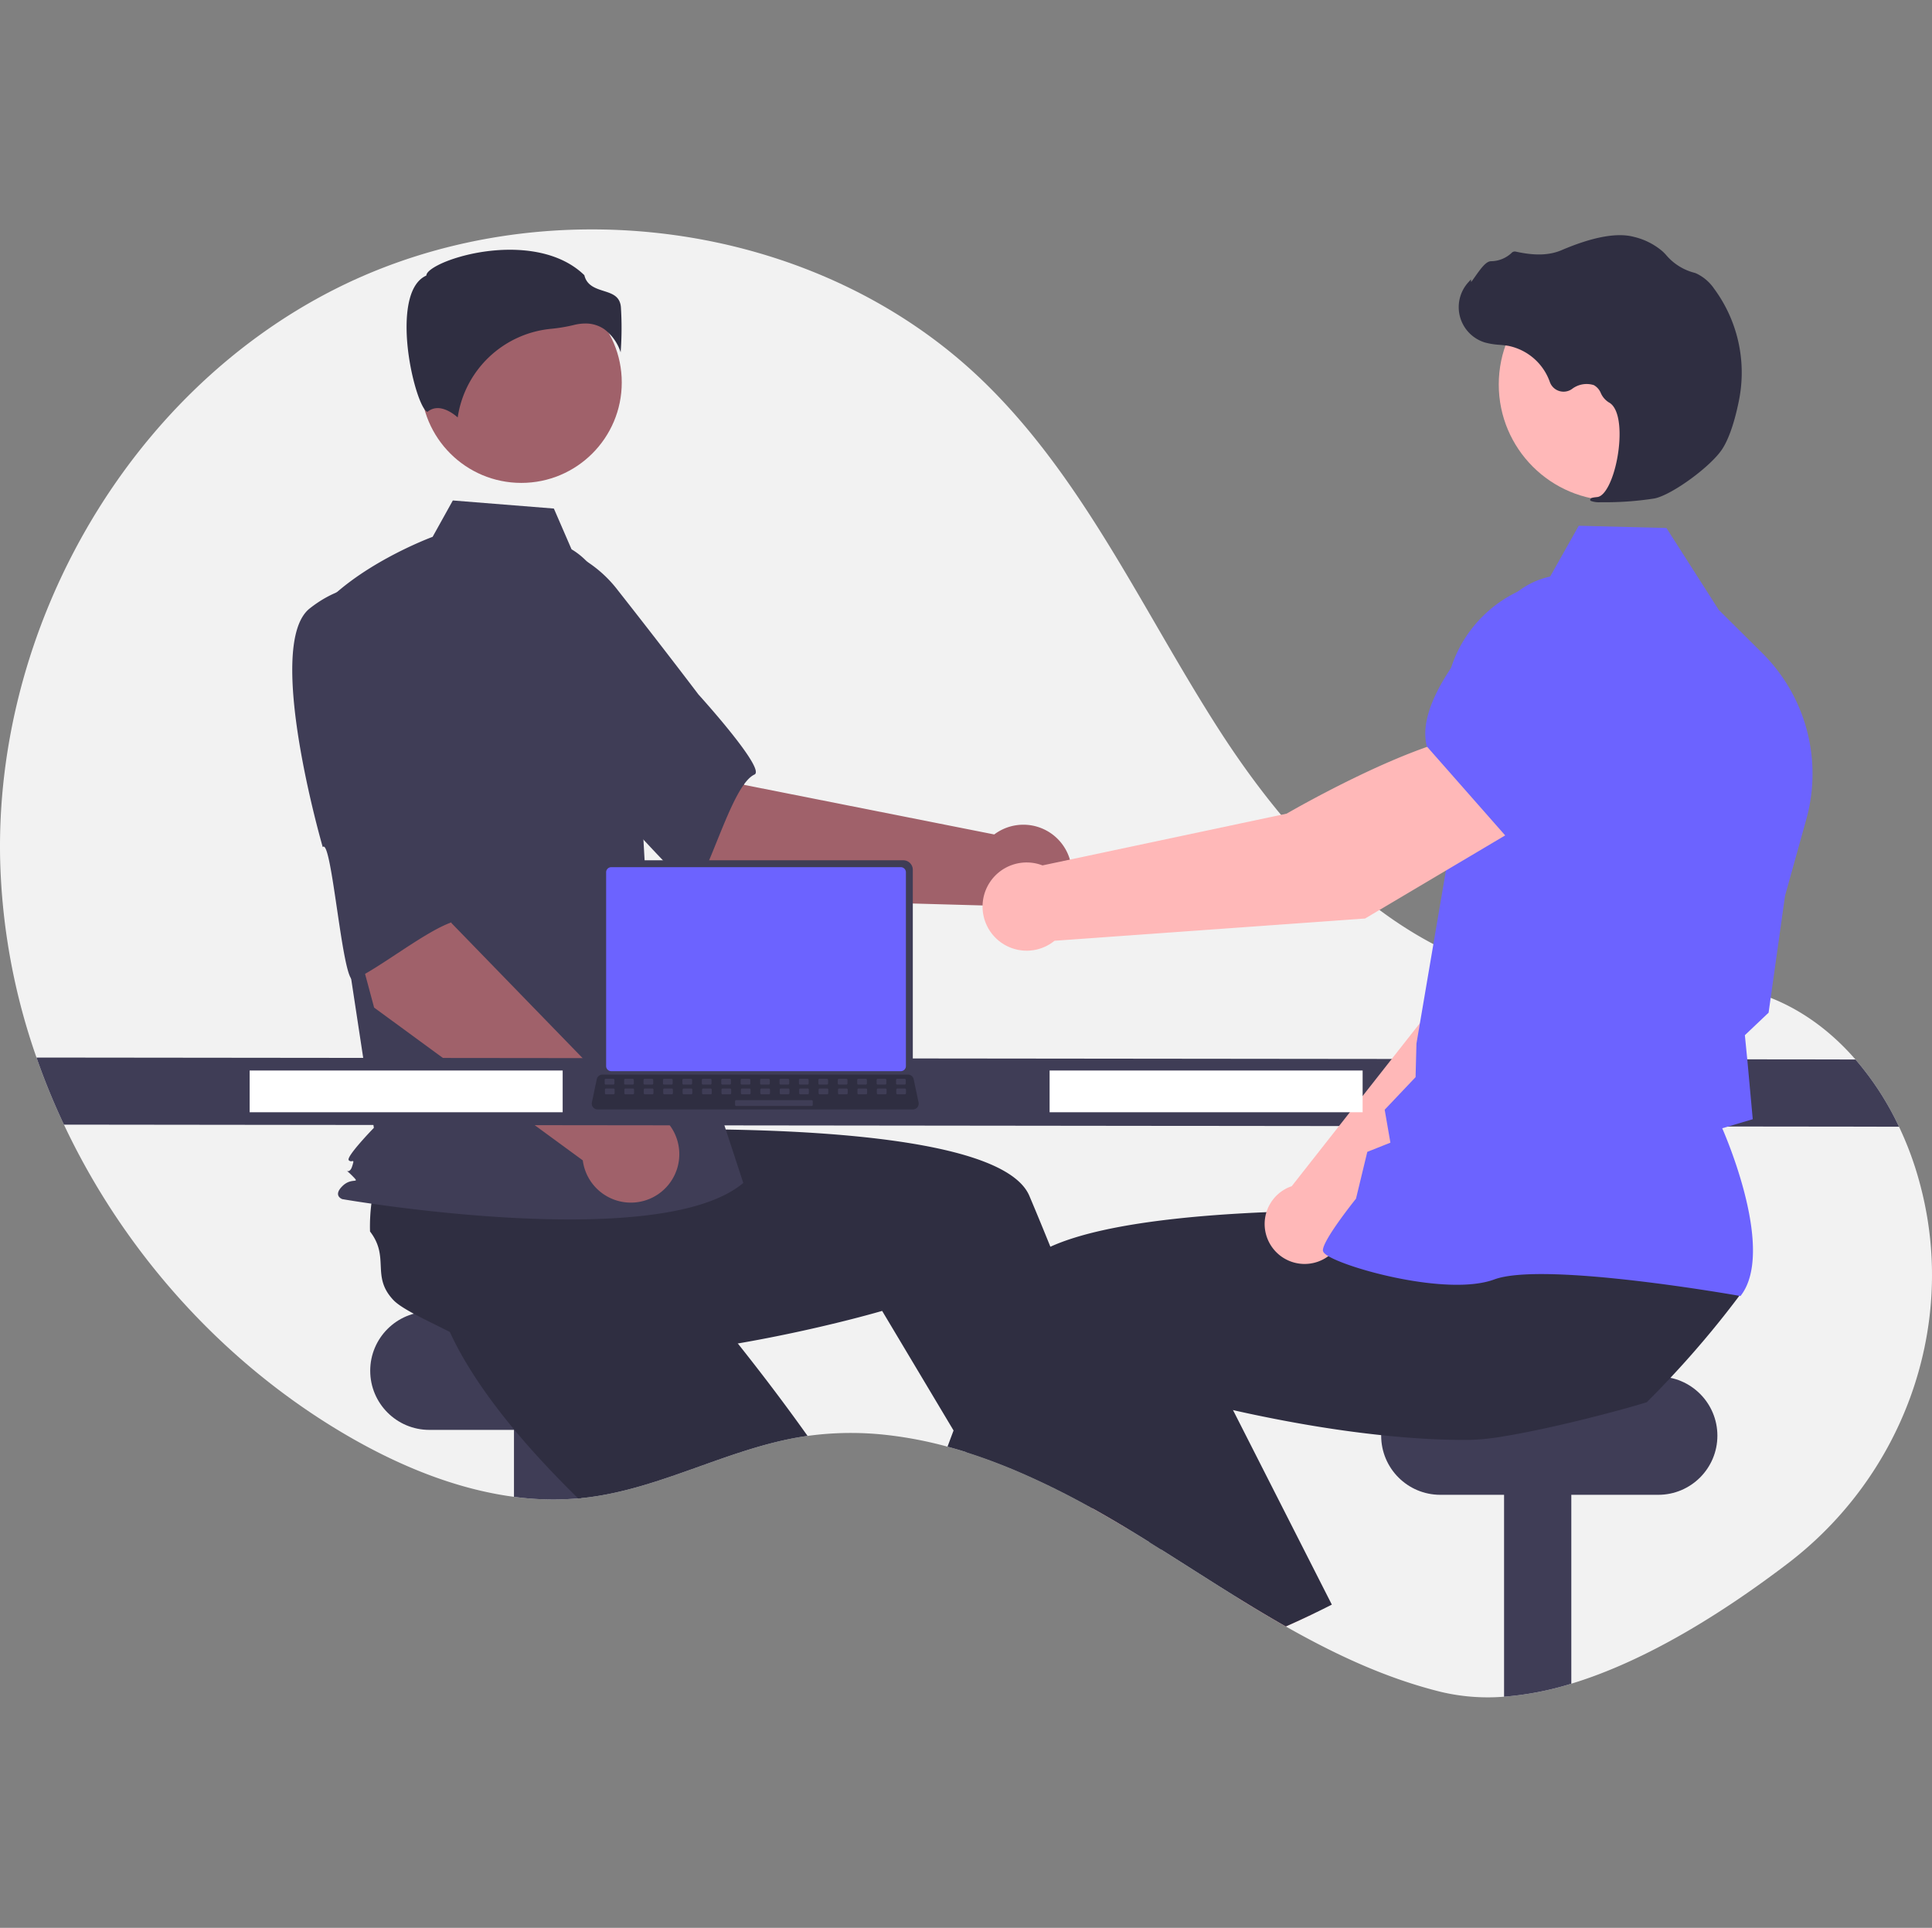 <svg xmlns="http://www.w3.org/2000/svg" width="480" height="479" fill="none"><rect width="100%" height="100%" fill="#808080" stroke="none"/><path fill="#F2F2F2" d="M444.112 388.51c-15.727 11.977-34.887 24.109-53.725 29.83a76.098 76.098 0 0 1-16.706 3.231 50.471 50.471 0 0 1-15.814-1.227c-13.595-3.381-26.205-9.303-38.407-16.222-3.986-2.264-7.926-4.632-11.844-7.051-6.394-3.952-12.725-8.042-19.074-12.034-.95-.605-1.895-1.199-2.846-1.786h-.005a367.003 367.003 0 0 0-4.609-2.846c-.271-.167-.541-.328-.818-.495a292.336 292.336 0 0 0-8.877-5.168c-.369-.201-.738-.409-1.106-.61a194.457 194.457 0 0 0-17.928-8.774c-4.021-1.694-8.094-3.22-12.207-4.522h-.006a116.65 116.65 0 0 0-4.735-1.389 99.193 99.193 0 0 0-14.483-2.834 79.186 79.186 0 0 0-20.283.161c-.455.064-.905.127-1.36.202-18.204 2.915-34.818 12.743-53.103 15.059a46.23 46.23 0 0 1-1.774.196c-.253.023-.507.051-.76.069a72.746 72.746 0 0 1-15.946-.392c-14.765-1.947-29.144-7.99-42.088-15.606-30.262-17.807-54.803-45.176-69.723-76.872a171.33 171.33 0 0 1-6.815-16.666 160.414 160.414 0 0 1-9.027-48.88c-1.4-57.815 31.454-115.82 83.036-141.968 51.587-26.148 119.449-17.501 161.054 22.669 25.238 24.368 39.841 57.388 58.834 86.889 18.994 29.495 45.989 57.671 80.807 61.969 17.737 2.189 36.298-2.045 53.298 3.462 9.413 3.053 17.444 8.895 23.913 16.338a73.243 73.243 0 0 1 10.819 16.706 81.695 81.695 0 0 1 5.029 13.561c.236.858.455 1.716.668 2.575 8.469 34.587-5.063 70.846-33.389 92.425Z"/><path fill="#3F3D56" d="M160.82 325.896h-54.151c-8.113 0-14.69 6.577-14.69 14.69s6.577 14.69 14.69 14.69h54.151c8.113 0 14.69-6.577 14.69-14.69s-6.577-14.69-14.69-14.69Z"/><path fill="#3F3D56" d="M144.402 347.788v24.443a72.316 72.316 0 0 1-16.706-.323v-24.12h16.706Z"/><path fill="#2F2E41" d="M200.639 356.775c-.455.063-.905.126-1.36.201-18.204 2.915-34.818 12.743-53.103 15.059-.593.075-1.181.144-1.774.196-.253.023-.507.052-.76.069-4.465-4.373-8.93-9.027-13.123-13.849a164.62 164.62 0 0 1-6.545-7.967c-5.369-6.959-9.92-14.114-12.927-21.142.305-3.37-1.791-11.165-2.794-17.133l-.006-.006c-.426-2.505-.656-4.683-.443-6.083 1.221-8.076 7.817-7.149 9.845-15.064a44.661 44.661 0 0 1 5.824-4.096c.34-.202.686-.403 1.043-.605l22.006-15.209 8.411 8.25 12.8 12.558 13.872 13.602-11.775 11.896s9.839 11.343 21.344 26.465a499.992 499.992 0 0 1 9.465 12.858Z"/><path fill="#3F3D56" d="M390.387 347.788v70.552a76.169 76.169 0 0 1-16.706 3.232v-73.784h16.706Z"/><path fill="#3F3D56" d="M411.99 342.026h-54.152c-8.113 0-14.69 6.577-14.69 14.69s6.577 14.69 14.69 14.69h54.152c8.113 0 14.69-6.577 14.69-14.69s-6.577-14.69-14.69-14.69Z"/><path fill="#FFB6B6" d="M280.264 379.909a294.432 294.432 0 0 0-8.877-5.167c-.369-.202-.738-.409-1.106-.611l1.981-.847 5.346-2.298.052-.023.058.196 2.546 8.75Z"/><path fill="#2F2E41" d="M288.542 385.037a252.04 252.04 0 0 0-2.846-1.786h-.005a367.003 367.003 0 0 0-4.609-2.846c-.271-.167-.541-.328-.818-.495a294.45 294.45 0 0 0-8.877-5.168c-.369-.201-.738-.409-1.106-.61a194.713 194.713 0 0 0-17.928-8.774c-4.021-1.693-8.094-3.22-12.207-4.522h-.006l-3.231-5.409-14.546-24.363-3.198-5.351s-10.905 3.226-26.338 6.319a334.389 334.389 0 0 1-18.342 3.169c-6.965.99-14.27 1.78-21.528 2.16-3.462.184-6.913.276-10.312.248-8.785-.058-17.225-.882-24.616-2.841-2.465-2.315-9.897-5.466-15.22-8.353h-.005c-2.236-1.209-4.09-2.367-5.064-3.398-5.611-5.934-.818-10.56-5.807-17.035a44.939 44.939 0 0 1 .363-7.109c.052-.392.104-.789.167-1.192l1.573-26.707 11.683-1.544 17.777-2.351 19.258-2.546 2.12 16.603s14.996-.761 33.995-.507c30.515.415 71.347 3.456 76.877 16.51.519 1.227 1.037 2.466 1.556 3.704a939.786 939.786 0 0 1 3.663 8.93c4.384 10.83 8.567 21.764 12.386 32.099a1496.964 1496.964 0 0 1 11.251 31.569c1.279 3.709 2.437 7.126 3.468 10.19.161.478.317.951.472 1.406Z"/><path fill="#A0616A" d="m181.072 223.224-36.901-31.339 24.008-24.297 16.75 27.434 62.086 12.309a12.044 12.044 0 0 1 13.129-.881 12.04 12.04 0 1 1-14.84 18.554l-64.232-1.78Z"/><path fill="#3F3D56" d="M111.559 150.697c-4.264 13.873 36.351 46.962 36.351 46.962.451-3.331 23.478 25.389 25.045 22.788 4.452-7.392 9.352-25.665 14.492-28 2.94-1.336-13.924-19.9-13.924-19.9s-8.603-11.381-19.96-25.805a30.77 30.77 0 0 0-27.125-12.075s-10.614 2.157-14.879 16.03Z"/><path fill="#A0616A" d="M129.517 119.984c13.783 0 24.958-11.174 24.958-24.958 0-13.784-11.175-24.958-24.958-24.958-13.784 0-24.958 11.174-24.958 24.958 0 13.784 11.174 24.958 24.958 24.958Z"/><path fill="#3F3D56" d="M141.996 136.48c5.376 3.197 8.593 9.07 10.439 15.046a142.586 142.586 0 0 1 6.128 34.068l1.95 34.616 24.153 73.707c-20.933 17.712-99.615 4.026-99.615 4.026s-2.415-.805 0-3.221c2.415-2.415 4.767-.275 2.351-2.69-2.415-2.416-.75.275.055-2.14.805-2.416 0-.805-.805-1.61-.805-.806 6.233-8.051 6.233-8.051l-6.441-42.309-8.05-85.34c9.66-12.077 29.09-19.196 29.09-19.196l5.021-9.036 25.102 2.008 4.389 10.122Z"/><path fill="#2F2E41" d="M150.091 81.767a11.576 11.576 0 0 1 4.109 5.772c.281-3.77.299-7.554.053-11.326-.294-2.65-2.16-3.246-4.321-3.937-1.951-.624-4.158-1.33-4.752-3.902-7.845-7.632-21.502-7.247-30.849-4.585-5.143 1.465-8.102 3.347-8.367 4.45l-.055.227-.208.104c-3.965 1.982-4.737 8.242-4.686 13.143.097 9.236 3.286 19.725 5.082 20.577.095.045.119.027.16-.007 2.705-2.162 6.005.164 7.456 1.429a25.955 25.955 0 0 1 23.242-22.018 40.728 40.728 0 0 0 5.602-.94 11.796 11.796 0 0 1 2.862-.375 8.147 8.147 0 0 1 4.672 1.388Z"/><path fill="#6C63FF" d="m118.642 260.826-7.634-3.91a2.092 2.092 0 0 1 1.887-3.686l7.635 3.91a2.095 2.095 0 0 1-.429 3.644 2.1 2.1 0 0 1-1.459.042Z"/><path fill="#A0616A" d="m92.948 250.35-12.56-46.756 33.562-6.353-1.805 32.093 44.097 45.405a12.042 12.042 0 0 1 9.695 19.794 12.041 12.041 0 0 1-21.144-6.222L92.948 250.35Z"/><path fill="#3F3D56" d="M76.954 151.172c-11.392 8.994 3.23 59.299 3.23 59.299 2.264-2.485 4.894 34.233 7.661 32.983 7.865-3.553 22.279-15.806 27.836-14.808 3.178.571-.152-24.287-.152-24.287s-.612-14.253-1.763-32.576a30.777 30.777 0 0 0-15.46-25.348s-9.96-4.256-21.352 4.737ZM471.804 279.949l-455.919-.518a171.325 171.325 0 0 1-6.815-16.666l451.915.478a73.232 73.232 0 0 1 10.819 16.706Z"/><path fill="#FFB6B6" d="M326.592 400.822a227.095 227.095 0 0 1-7.132 3.301c-3.986-2.264-7.926-4.632-11.844-7.052l14.529-6.383 4.447 10.134Z"/><path fill="#2F2E41" d="M432.521 321.438a237.782 237.782 0 0 1-7.31 9.315 243.366 243.366 0 0 1-10.202 11.585 221.106 221.106 0 0 1-5.882 6.066c-3.606 1.135-10.911 3.134-18.74 5-5.697 1.354-11.671 2.638-16.706 3.456-2.819.506-5.67.811-8.532.911-3.399.028-6.849-.064-10.312-.248-3.905-.207-7.817-.53-11.682-.945-10.053-1.054-19.789-2.696-28.188-4.384a321.752 321.752 0 0 1-8.629-1.837 346.488 346.488 0 0 1-12.311-3.002c-3.439-.898-5.398-1.48-5.398-1.48l-8.612 14.425-4.471 7.483-3.283 5.501-.876 1.458c-.369-.202-.737-.409-1.106-.611a194.704 194.704 0 0 0-17.928-8.773c-4.021-1.694-8.093-3.221-12.207-4.523h-.005a117.152 117.152 0 0 0-4.736-1.388c.496-1.331.997-2.671 1.504-4.021.945-2.517 1.909-5.058 2.892-7.621a987.673 987.673 0 0 1 6.59-16.793 877.334 877.334 0 0 1 5.657-13.711c.882-2.085 2.673-3.917 5.179-5.524a30.108 30.108 0 0 1 3.739-2.005c7.172-3.266 17.737-5.392 29.38-6.757.962-.11 1.93-.219 2.903-.323 9.638-1.014 19.863-1.538 29.426-1.78a575.115 575.115 0 0 1 17.755-.161h.006c3.543.017 6.803.069 9.672.126.559.012 1.1.029 1.63.041h.006c.357.005.709.017 1.054.023 6.274.161 10.122.357 10.122.357l1.492-11.706.305-2.362.288-2.247v-.005l.035-.283.236-.005 4.148-.081 34.864-.68 19.045-.374-3.019 12.938-4.983 21.35c.507 3.376 17.363.731 17.19 3.595Z"/><path fill="#2F2E41" d="M330.89 398.69c-1.423.726-2.858 1.44-4.298 2.131a224.844 224.844 0 0 1-7.132 3.301c-3.986-2.264-7.926-4.631-11.844-7.051-6.394-3.952-12.725-8.042-19.074-12.034-.95-.605-1.895-1.198-2.845-1.786h-.006a748.133 748.133 0 0 1-8.083-12.265 332.52 332.52 0 0 1-2.062-3.203 633.495 633.495 0 0 1-12.829-20.946l10.634-4.966 19.771-9.228 3.41-1.59 9.805 19.304 8.745 17.219 1.947 3.831 13.861 27.283Z"/><path fill="#FFB8B8" d="m333.869 306.01 50.407-48.612 13.972-39.559-20.608-8.961c-10.585 10.14-22.028 41.722-22.028 41.722l-34.687 44.13c-.27.092-.54.191-.806.308a9.933 9.933 0 0 0-5.839 7.805 9.934 9.934 0 0 0 3.653 9.037 9.925 9.925 0 0 0 15.936-5.87Z"/><path fill="#6C63FF" d="m371.841 213.295 26.14 8.298.099-.016c9.729-1.63 17.802-17.52 22.861-30.563a18.206 18.206 0 0 0-9.268-23.057 18.244 18.244 0 0 0-19.105 2.41l-13.423 10.968-7.304 31.96Z"/><path fill="#6C63FF" d="m432.416 322.021.153-.202c8.156-10.817-2.999-37.603-4.685-41.488l7.583-2.246-1.322-14.439-.637-6.438 5.897-5.599.019-.143 4.055-28.857 5.306-19.099a42.21 42.21 0 0 0 .122-22.085 42.21 42.21 0 0 0-11.045-19.125l-10.846-10.768-12.994-20.34-21.787-.562-7.834 13.917a31.77 31.77 0 0 0-25.407 31.787l.737 37.051-7.817 45.906-.219 8.339-7.673 8.097 1.418 8.185-5.739 2.287-2.809 11.631c-1.072 1.342-8.155 10.295-8.219 12.791-.01.374.257.744.84 1.161 4.585 3.28 30.208 10.387 41.741 6.114 12.284-4.547 60.427 3.993 60.912 4.08l.25.045Z"/><path fill="#FFB8B8" d="M401.226 124.395c15.941 0 28.863-12.923 28.863-28.864 0-15.94-12.922-28.863-28.863-28.863-15.941 0-28.864 12.923-28.864 28.863 0 15.941 12.923 28.864 28.864 28.864Z"/><path fill="#2F2E41" d="M397.705 124.781c4.469.07 8.937-.242 13.353-.933 4.378-.89 14.172-8.067 16.902-12.385 2.028-3.209 3.325-8.22 4.056-11.858a35.088 35.088 0 0 0-6.137-27.858 11.087 11.087 0 0 0-4.478-3.822 5.618 5.618 0 0 0-.492-.166 13.678 13.678 0 0 1-6.805-4.21 11.376 11.376 0 0 0-1.131-1.164 16.85 16.85 0 0 0-7.03-3.53c-4.179-1.118-10.226-.008-17.975 3.303-3.892 1.663-8.149 1.061-11.424.35a1.073 1.073 0 0 0-1.009.347 7.568 7.568 0 0 1-5.142 2.05c-1.17.05-2.398 1.671-3.883 3.785-.337.48-.73 1.04-1.013 1.38l-.038-.654-.662.73a9.18 9.18 0 0 0 4.144 14.955c1.177.314 2.384.506 3.6.574.737.067 1.5.135 2.23.262a13.84 13.84 0 0 1 10.285 8.98 3.612 3.612 0 0 0 2.298 2.225 3.622 3.622 0 0 0 3.165-.467 5.977 5.977 0 0 1 5.449-.992 3.966 3.966 0 0 1 1.754 1.99 5.18 5.18 0 0 0 1.963 2.29c2.967 1.53 3.172 8.306 2.106 13.954-1.027 5.445-3.057 9.384-4.937 9.578-1.447.15-1.612.253-1.717.509l-.094.229.163.214a5.9 5.9 0 0 0 2.499.334Z"/><path fill="#FFB8B8" d="M379.009 204.568 367.88 182.38c-16.154 1.103-48.215 19.781-48.215 19.781l-60.66 12.861a10.957 10.957 0 0 0-14.754 11.956 10.953 10.953 0 0 0 6.914 8.512 10.96 10.96 0 0 0 10.828-1.741l77.163-5.531 39.853-23.65Z"/><path fill="#6C63FF" d="m374.52 208.211 29.065-21.6 5.12-18.45a20.15 20.15 0 0 0-6.061-20.389 20.106 20.106 0 0 0-27.435.885c-10.938 10.917-23.413 26.148-20.733 36.709l.027.107 20.017 22.738Z"/><path fill="#fff" d="M338.54 265.984h-77.77v10.37h77.77v-10.37ZM139.793 265.984h-77.77v10.37h77.77v-10.37Z"/><path fill="#3F3D56" d="M148.875 216.118v49.372a2.373 2.373 0 0 0 2.373 2.373h73.164a2.374 2.374 0 0 0 2.373-2.373v-49.372a2.373 2.373 0 0 0-2.373-2.37h-73.164a2.378 2.378 0 0 0-2.373 2.37Z"/><path fill="#6C63FF" d="M150.591 216.733v48.148c.001.337.135.659.372.897.238.237.56.371.896.372h71.944a1.274 1.274 0 0 0 1.268-1.269v-48.148a1.27 1.27 0 0 0-1.268-1.271h-71.944a1.27 1.27 0 0 0-1.268 1.271Z"/><path fill="#2F2E41" d="M147.345 275.12a1.423 1.423 0 0 0 1.119.535h78.342a1.44 1.44 0 0 0 1.409-1.737l-1.216-5.776a1.437 1.437 0 0 0-.897-1.047 1.402 1.402 0 0 0-.512-.097h-75.914c-.176 0-.349.033-.512.097a1.436 1.436 0 0 0-.898 1.047l-1.216 5.776a1.443 1.443 0 0 0 .295 1.202Z"/><path fill="#3F3D56" d="M222.902 269.485h1.85a.281.281 0 0 0 .282-.281v-.885a.281.281 0 0 0-.282-.281h-1.85a.281.281 0 0 0-.281.281v.885c0 .155.126.281.281.281ZM218.076 269.485h1.85a.281.281 0 0 0 .282-.281v-.885a.281.281 0 0 0-.282-.281h-1.85a.281.281 0 0 0-.281.281v.885c0 .155.126.281.281.281ZM213.25 269.485h1.851a.281.281 0 0 0 .281-.281v-.885a.281.281 0 0 0-.281-.281h-1.851a.281.281 0 0 0-.281.281v.885c0 .155.126.281.281.281ZM208.424 269.485h1.851a.281.281 0 0 0 .281-.281v-.885a.281.281 0 0 0-.281-.281h-1.851a.281.281 0 0 0-.281.281v.885c0 .155.126.281.281.281ZM203.599 269.485h1.85a.28.28 0 0 0 .281-.281v-.885a.28.28 0 0 0-.281-.281h-1.85a.281.281 0 0 0-.281.281v.885c0 .155.126.281.281.281ZM198.773 269.485h1.851a.281.281 0 0 0 .281-.281v-.885a.281.281 0 0 0-.281-.281h-1.851a.281.281 0 0 0-.281.281v.885c0 .155.126.281.281.281ZM193.947 269.485h1.85a.281.281 0 0 0 .282-.281v-.885a.281.281 0 0 0-.282-.281h-1.85a.281.281 0 0 0-.281.281v.885c0 .155.126.281.281.281ZM189.121 269.485h1.851a.281.281 0 0 0 .281-.281v-.885a.281.281 0 0 0-.281-.281h-1.851a.281.281 0 0 0-.281.281v.885c0 .155.126.281.281.281ZM184.296 269.485h1.85a.281.281 0 0 0 .281-.281v-.885a.281.281 0 0 0-.281-.281h-1.85a.281.281 0 0 0-.282.281v.885c0 .155.126.281.282.281ZM179.47 269.485h1.85a.281.281 0 0 0 .282-.281v-.885a.281.281 0 0 0-.282-.281h-1.85a.281.281 0 0 0-.281.281v.885c0 .155.126.281.281.281ZM174.644 269.485h1.851a.281.281 0 0 0 .281-.281v-.885a.281.281 0 0 0-.281-.281h-1.851a.281.281 0 0 0-.281.281v.885c0 .155.126.281.281.281ZM169.818 269.485h1.85a.281.281 0 0 0 .282-.281v-.885a.281.281 0 0 0-.282-.281h-1.85a.281.281 0 0 0-.281.281v.885c0 .155.126.281.281.281ZM164.992 269.485h1.851a.281.281 0 0 0 .281-.281v-.885a.281.281 0 0 0-.281-.281h-1.851a.281.281 0 0 0-.281.281v.885c0 .155.126.281.281.281ZM160.167 269.485h1.85a.281.281 0 0 0 .281-.281v-.885a.281.281 0 0 0-.281-.281h-1.85a.281.281 0 0 0-.282.281v.885c0 .155.126.281.282.281ZM155.341 269.485h1.85a.281.281 0 0 0 .282-.281v-.885a.281.281 0 0 0-.282-.281h-1.85a.281.281 0 0 0-.281.281v.885c0 .155.126.281.281.281ZM150.515 269.485h1.85a.28.28 0 0 0 .281-.281v-.885a.28.28 0 0 0-.281-.281h-1.85a.281.281 0 0 0-.281.281v.885c0 .155.126.281.281.281ZM222.959 271.898h1.85a.28.28 0 0 0 .281-.281v-.885a.281.281 0 0 0-.281-.281h-1.85a.281.281 0 0 0-.282.281v.885a.28.28 0 0 0 .282.281ZM218.133 271.898h1.85a.28.28 0 0 0 .282-.281v-.885a.281.281 0 0 0-.282-.281h-1.85a.281.281 0 0 0-.281.281v.885a.28.28 0 0 0 .281.281ZM213.307 271.898h1.851a.28.28 0 0 0 .281-.281v-.885a.281.281 0 0 0-.281-.281h-1.851a.281.281 0 0 0-.281.281v.885a.28.28 0 0 0 .281.281ZM208.482 271.898h1.85a.28.28 0 0 0 .281-.281v-.885a.281.281 0 0 0-.281-.281h-1.85a.281.281 0 0 0-.282.281v.885a.28.28 0 0 0 .282.281ZM203.656 271.898h1.85a.28.28 0 0 0 .282-.281v-.885a.281.281 0 0 0-.282-.281h-1.85a.281.281 0 0 0-.281.281v.885a.28.28 0 0 0 .281.281ZM198.83 271.898h1.85a.28.28 0 0 0 .281-.281v-.885a.28.28 0 0 0-.281-.281h-1.85a.28.28 0 0 0-.281.281v.885a.28.28 0 0 0 .281.281ZM194.004 271.898h1.851a.28.28 0 0 0 .281-.281v-.885a.281.281 0 0 0-.281-.281h-1.851a.281.281 0 0 0-.281.281v.885a.28.28 0 0 0 .281.281ZM189.178 271.898h1.851a.28.28 0 0 0 .281-.281v-.885a.281.281 0 0 0-.281-.281h-1.851a.281.281 0 0 0-.281.281v.885a.28.28 0 0 0 .281.281ZM184.353 271.898h1.85a.28.28 0 0 0 .281-.281v-.885a.281.281 0 0 0-.281-.281h-1.85a.281.281 0 0 0-.282.281v.885a.28.28 0 0 0 .282.281ZM179.527 271.898h1.85a.28.28 0 0 0 .282-.281v-.885a.281.281 0 0 0-.282-.281h-1.85a.281.281 0 0 0-.281.281v.885a.28.28 0 0 0 .281.281ZM174.701 271.898h1.85a.28.28 0 0 0 .282-.281v-.885a.281.281 0 0 0-.282-.281h-1.85a.281.281 0 0 0-.281.281v.885a.28.28 0 0 0 .281.281ZM169.875 271.898h1.851a.28.28 0 0 0 .281-.281v-.885a.281.281 0 0 0-.281-.281h-1.851a.281.281 0 0 0-.281.281v.885a.28.28 0 0 0 .281.281ZM165.049 271.898h1.851a.28.28 0 0 0 .281-.281v-.885a.281.281 0 0 0-.281-.281h-1.851a.281.281 0 0 0-.281.281v.885a.28.28 0 0 0 .281.281ZM160.224 271.898h1.85a.28.28 0 0 0 .281-.281v-.885a.28.28 0 0 0-.281-.281h-1.85a.28.28 0 0 0-.281.281v.885a.28.28 0 0 0 .281.281ZM155.398 271.898h1.851a.28.28 0 0 0 .281-.281v-.885a.281.281 0 0 0-.281-.281h-1.851a.281.281 0 0 0-.281.281v.885a.28.28 0 0 0 .281.281ZM150.572 271.898h1.85a.28.28 0 0 0 .282-.281v-.885a.281.281 0 0 0-.282-.281h-1.85a.281.281 0 0 0-.281.281v.885a.28.28 0 0 0 .281.281ZM182.905 274.794h18.741a.281.281 0 0 0 .281-.281v-.886a.281.281 0 0 0-.281-.281h-18.741a.281.281 0 0 0-.281.281v.886c0 .155.126.281.281.281Z"/></svg>